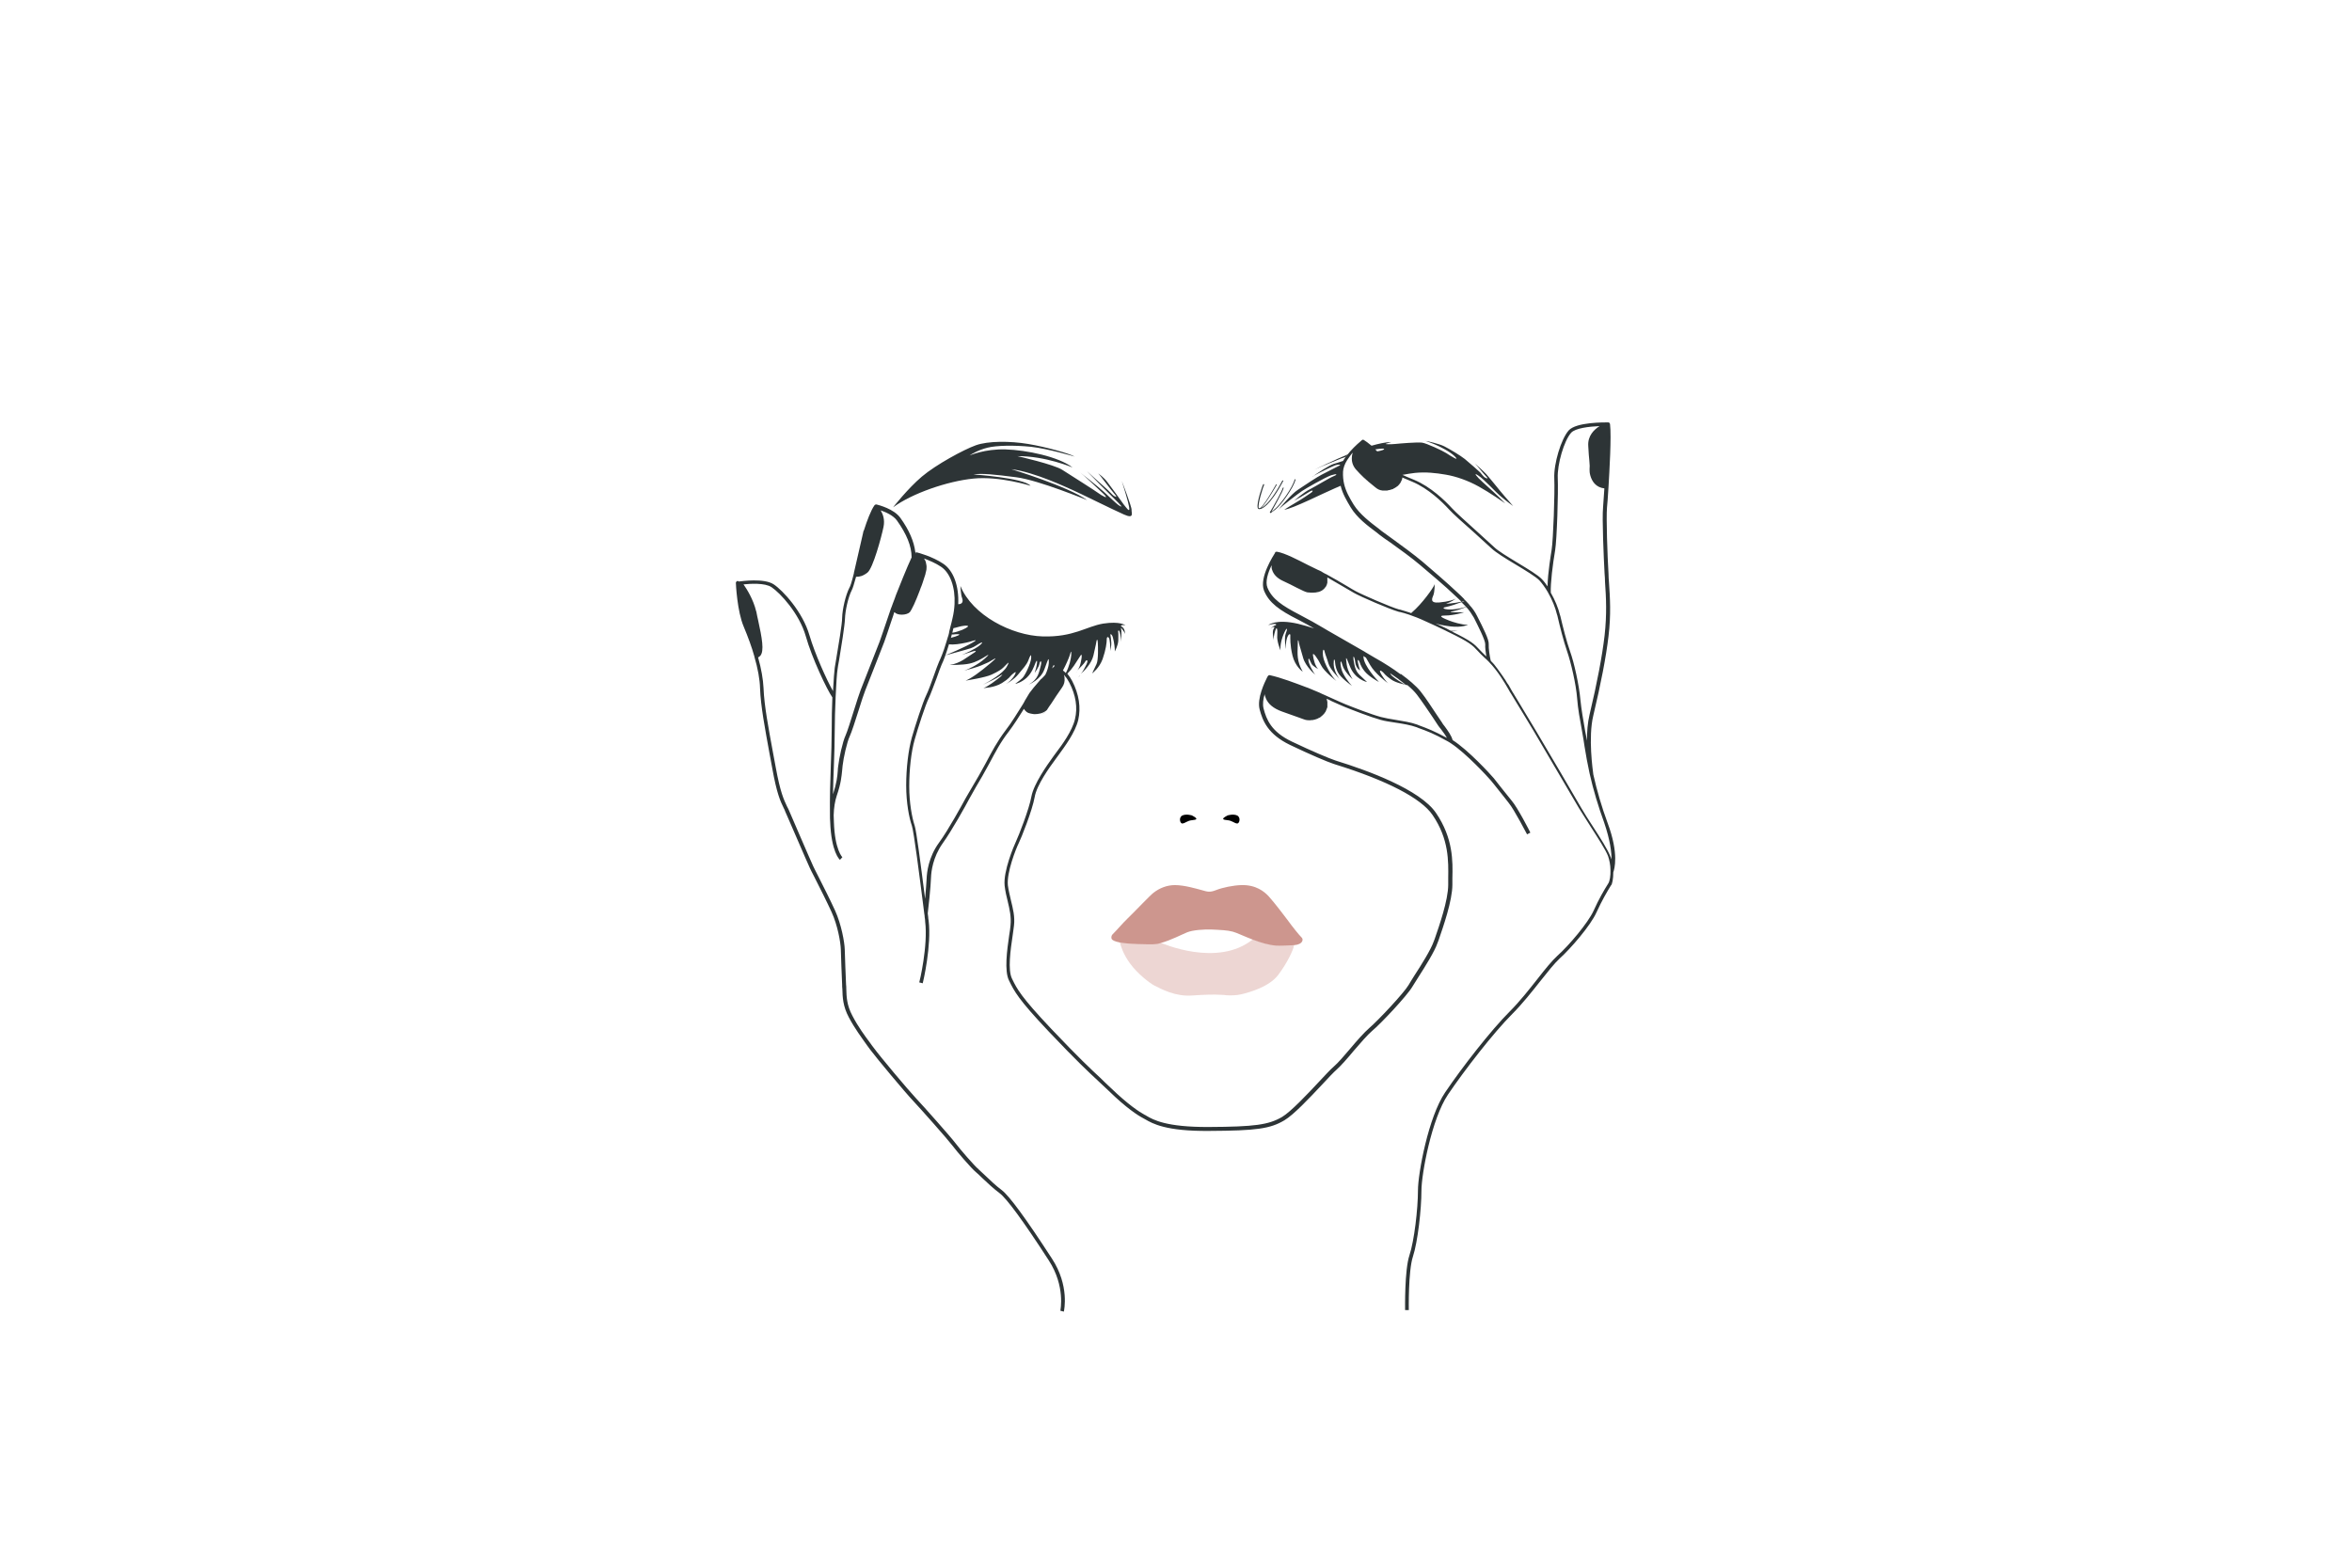 <?xml version="1.0" encoding="UTF-8"?> <!-- Generator: Adobe Illustrator 24.2.3, SVG Export Plug-In . SVG Version: 6.00 Build 0) --> <svg xmlns="http://www.w3.org/2000/svg" xmlns:xlink="http://www.w3.org/1999/xlink" version="1.1" id="Layer_1" x="0px" y="0px" viewBox="0 0 1080 720" style="enable-background:new 0 0 1080 720;" xml:space="preserve"> <style type="text/css"> .st0{fill:#2D3436;} .st1{fill:#EDD6D3;} .st2{fill:#EEB4AA;} .st3{fill:#CD968E;} .st4{fill:none;} </style> <g> <g id="Layer_2_1_"> <g> <path class="st0" d="M515.1,220.9c-0.2-0.5,4.7,12,4.5,13.3c-0.1,1.3,1.4,4.3-3.5,2.1c-5-2.2-21.3-10.3-23.7-11.3 c-2.4-1-17.3-8.2-28-9.5c0,0,25.8,7.8,34.8,14.2c0,0-22.3-9.2-32.5-10.5c-10.2-1.3-15.8-1.9-19.7-1.3c0,0,23.2,1.6,26.2,5.2 c0,0-14.2-4.5-26.2-3.3s-28.2,6.8-36.9,13.2c0,0,6.7-8.6,13.2-14.1c6.5-5.5,19.2-12.4,24.8-14.4c5.6-2,15.6-2,24-0.6 s19,4.4,21.4,5.8c0,0-12.1-3.6-20.1-4.5c-8-0.8-15.9-0.6-19.9,0.4c-4.1,1-7.3,2.9-8.3,3.6c0,0,7-3.1,16.6-2.8 c9.5,0.3,24.2,3.3,30.7,8.3c0,0-12.4-5.3-25.3-5.2c0,0,16.8,3.8,20.6,6.3c3.9,2.5,15.3,9.7,16.6,10.7c1.3,1,5.5,3.4,2.3,0.3 s-9.8-9.2-10.7-9.8c0,0,8.4,6.6,10.9,8.9c2.5,2.3,5.6,5.3,6.6,6c1,0.7,2.6,1.6,0-1c-2.6-2.5-13.9-13.9-14.4-14.5 c0,0,6.1,5.6,8.1,7.3c2,1.7,3.6,3.6,4.2,4c0.6,0.3,2.2,1.3,0.3-0.9s-6.9-9-7.4-9.4c0,0,2.7,2,4.1,3.9c1.4,1.9,5.4,7.2,7.6,10.4 C518.5,234.8,520.6,238.3,515.1,220.9z"></path> <path class="st0" d="M578.1,233.8C578.1,233.8,578,233.8,578.1,233.8c-0.3,0-0.5-0.2-0.6-0.6c-0.6-2.1,2.3-10.8,2.7-11l0.1,0.2 l0.2,0.2c-0.3,0.4-3.2,9.2-2.5,10.8c0.1,0.1,0.2,0.1,0.2,0.1l0,0c0.6,0,2.3-1.4,7.8-11.1l0.3,0.2 C580.6,232.4,578.9,233.8,578.1,233.8z"></path> <path class="st0" d="M578.4,233.8c-0.2,0-0.2,0-0.3,0l0.1-0.4c0,0,3.5,0.8,10.7-12.8l0.4,0.2 C582.9,232.8,579.3,233.8,578.4,233.8z"></path> <path class="st0" d="M583.4,235.6c-0.1,0-0.1,0-0.2-0.1c-0.2-0.2-0.1-0.4,0.3-0.9c1.2-1.9,5.6-9.8,5.5-10.6c0,0,0,0,0.1,0.1 l0.2-0.3c0,0,0.1,0.1,0.1,0.2c0.2,1-5.5,10.8-5.5,10.9c0,0,0,0,0,0.1c0.3-0.2,0.8-0.6,1.3-1.1l0.5-0.4c2.2-1.8,8-9.7,8.8-13.4 l0.4,0.1c-0.8,3.7-6.7,11.8-9,13.6l-0.5,0.4C584,235.2,583.6,235.6,583.4,235.6z"></path> <path class="st0" d="M603.2,218.7c-0.2,0.2-0.4,0.3-0.5,0.3C602.8,218.9,602.9,218.8,603.2,218.7z"></path> <path class="st0" d="M618.9,208.7c-0.1,0.1-0.1,0.2-0.2,0.2c-0.2,0.3-0.5,0.6-0.7,0.9c-0.9,0.3-1.6,0.6-2,0.7 c-1.5,0.6-9.5,3.8-12.5,5.2C604.7,215.2,613,211.1,618.9,208.7z"></path> <path class="st0" d="M643.9,218.1C643.8,218.1,643.8,218.1,643.9,218.1c-0.1,0-0.1,0-0.1,0l-0.1-0.1 C643.8,218,643.8,218.1,643.9,218.1z"></path> <path class="st0" d="M672.5,276.3c-0.1,0-0.2,0.1-0.4,0.2l0,0c0,0-0.1,0-0.1,0c-0.2,0.1-0.5,0.2-0.8,0.3c0,0-0.1-0.1-0.2-0.1 c0.3-0.1,0.6-0.2,0.9-0.2c0,0,0.1,0,0.1,0C672.3,276.4,672.5,276.4,672.5,276.3z"></path> <path class="st0" d="M674.9,278.5c-0.1,0-0.2,0.1-0.4,0.2c-0.1,0-0.1,0-0.2,0.1c0,0,0,0-0.1,0l0,0c-0.2,0.1-0.5,0.2-0.8,0.3 l0-0.1c0.3-0.1,0.6-0.2,0.9-0.3c0.1,0,0.1,0,0.2-0.1C674.6,278.6,674.7,278.6,674.9,278.5z"></path> <path class="st0" d="M442.4,308.1c0.1,0,0.2,0,0.3-0.1C442.6,308.1,442.5,308.1,442.4,308.1z"></path> <path d="M450.1,315.2c0.1,0,0.3-0.2,0.7-0.3C450.4,315,450.2,315.2,450.1,315.2z"></path> <path class="st0" d="M494,309c0.1-0.1,0.3-0.3,0.6-0.5C494.4,308.7,494.2,308.9,494,309z"></path> <path class="st0" d="M495.2,310.9c0.1-0.1,0.4-0.3,0.8-0.7C495.8,310.5,495.5,310.8,495.2,310.9z"></path> <path class="st0" d="M410.1,277.2c-0.1,0.4-0.3,0.7-0.4,1.1L410.1,277.2L410.1,277.2z"></path> <path class="st0" d="M422.6,257.9L422.6,257.9L422.6,257.9C422.5,257.8,422.6,257.8,422.6,257.9z"></path> <path class="st0" d="M674.3,278.7L674.3,278.7L674.3,278.7l-0.1,0.1L674.3,278.7L674.3,278.7z M674.4,278.7L674.4,278.7l0-0.1 l-0.2,0.2l0,0L674.4,278.7L674.4,278.7z"></path> <polygon class="st0" points="672.3,276.3 672.1,276.5 672.1,276.5 672,276.6 672,276.6 672,276.6 672,276.6 672.1,276.5 672.1,276.5 672.1,276.4 672.2,276.3 "></polygon> <path class="st0" d="M642.4,223.2c0.2-0.2,0.4-0.5,0.6-0.8C642.8,222.7,642.6,222.9,642.4,223.2z M628,221.5 C627.9,221.5,627.9,221.5,628,221.5l0.2,0.2C628.1,221.6,628,221.6,628,221.5z M642.4,223.2c0.2-0.2,0.4-0.5,0.6-0.8 C642.8,222.7,642.6,222.9,642.4,223.2z M628,221.5C627.9,221.5,627.9,221.5,628,221.5l0.2,0.2C628.1,221.6,628,221.6,628,221.5z M672.2,276.4L672.2,276.4l0-0.2l-0.1,0.2c-0.3,0.1-0.6,0.2-0.9,0.2c0,0,0.1,0.1,0.2,0.1c0.3-0.1,0.6-0.2,0.8-0.3l-0.1,0.1l0,0 l0,0l0,0L672.2,276.4L672.2,276.4c0.1,0,0.3-0.1,0.3-0.1C672.5,276.4,672.3,276.4,672.2,276.4z M674.9,278.5 c-0.1,0-0.3,0.1-0.4,0.2l0-0.1l-0.2,0.2c-0.3,0.1-0.6,0.2-0.9,0.3l0,0.1c0.3-0.1,0.5-0.2,0.8-0.3l-0.1,0.1l0.2-0.1h0.2l0-0.1 C674.6,278.6,674.7,278.6,674.9,278.5z M643.7,218L643.7,218l0.1,0.1c0,0,0.1,0,0.1,0C643.8,218.1,643.8,218,643.7,218z M642.4,223.2c0.2-0.2,0.4-0.5,0.6-0.8C642.8,222.7,642.6,222.9,642.4,223.2z M642.4,219C642.4,219.1,642.4,219.1,642.4,219 C642.4,219.1,642.4,219.1,642.4,219L642.4,219z M628,221.5C627.9,221.5,627.9,221.5,628,221.5l0.2,0.2 C628.1,221.6,628,221.6,628,221.5z M628,221.5C627.9,221.5,627.9,221.5,628,221.5l0.2,0.2C628.1,221.6,628,221.6,628,221.5z M642.4,223.2c0.2-0.2,0.4-0.5,0.6-0.8C642.8,222.7,642.6,222.9,642.4,223.2z M628,221.5C627.9,221.5,627.9,221.5,628,221.5 l0.2,0.2C628.1,221.6,628,221.6,628,221.5z M642.4,223.2c0.2-0.2,0.4-0.5,0.6-0.8C642.8,222.7,642.6,222.9,642.4,223.2z"></path> <path class="st0" d="M740.8,400.6c0.5-1.4,2.7-8.4-2.6-22.6c-2.7-7.3-4.9-14.8-6.6-22.4c0,0,0,0,0-0.1v0 c-0.2-1.7-2.4-16.8,0-26.8c3.5-14.7,5.9-27,7-36.5c1.2-10,0.7-17.6,0.2-24.9c-0.1-1.3-0.2-2.5-0.2-3.8 c-0.5-8.2-1.1-25.6-0.7-30.3c0.2-1.5,0.4-5.2,0.7-9.6l0,0c0.4-6.8,1.4-23.2,0.7-28.8c0-0.2-0.2-0.5-0.3-0.6 c-0.1-0.1-0.3-0.2-0.5-0.2h0c-1.6,0-14.7-0.2-18.2,3.7c-3.5,4-6.9,15.3-6.6,22c0.3,6.7-0.5,28.4-1.2,32.7 c-0.3,2-1.8,10.8-1.9,16.9c-0.9-1.3-1.7-2.4-2.6-3.3c-1.8-1.9-6.3-4.6-11.1-7.5c-4.4-2.7-9-5.4-10.9-7.3 c-1.7-1.6-4.7-4.3-7.9-7.2c-4.5-4.1-9.7-8.7-11.4-10.6c-3.2-3.5-9.7-9.8-17.3-13c-2.7-1.1-4.4-1.8-5.4-2.3c2-0.4,4.1-0.7,5.7-0.9 c5-0.5,9.5,0,14.2,0.8c4.7,0.8,10.2,2.7,15.2,5.5c4.9,2.7,11.7,7.4,12.1,7.7c-3.4-3.5-7.7-7.4-10.4-9.8c-2.7-2.4-4.6-4.8-2-3 c2.7,1.7,8,7.7,10.6,9.8c2.6,2.2,5.4,4.2,5.4,4.2c-1.2-1.3-6.6-7.6-7.4-8.7c-0.9-1.2-4-4.8-4.9-5.9c-0.8-0.9-4.3-4.1-5.2-4.9 c1,1,4.2,5,5.3,6.1c1.2,1.2-0.3,0.6-0.8,0.3c-0.5-0.3-1.8-1.9-2.1-2.3c-0.3-0.3-5.1-4.6-7.1-6.2c-2-1.6-7-4.6-9.4-5.8 c-2.3-1.2-8.2-2.5-8.6-2.5c1,0.4,3.7,1.3,5.1,2c1.4,0.6,6.1,2.9,8.2,5c2.1,2.1-0.1,0.9-0.7,0.5c-0.6-0.3-1.4-0.8-3.1-1.9 c-1.7-1.1-9-4.5-11.1-4.8s-10.4,0.4-12.3,0.6c-1.9,0.2-5.1,0.2-4.3-0.1c0.8-0.3,2.5-0.8,2.5-0.8c-2.9,0.1-5.9,0.8-9.1,1.7 c-0.2-0.1-0.3-0.2-0.4-0.3c-1.1-0.9-2.1-1.7-3.1-2.3c-0.3-0.2-0.8-0.2-1,0.1c0,0,0,0-0.1,0.1c-0.6,0.5-3,2.5-5.3,5.1 c-0.3,0.4-0.6,0.8-1,1.2l0,0c-0.1,0.1-0.1,0.2-0.2,0.2c-0.2,0.3-0.5,0.6-0.7,0.9c-0.3,0.4-0.5,0.8-0.8,1.2 c-0.2,0.3-0.3,0.5-0.5,0.8c-1.9,0.6-3.3,1.1-4.1,1.3c-2.2,0.6-7.8,4.4-9.5,5.6c1.9-1.1,8.4-4.3,10-4.9c1.7-0.6,2.6-0.2,2.2,0 s-6.6,3.4-8.4,4.3c-1.8,0.9-7.8,4.8-11,7c-2.9,1.9-8,8-8.9,9.1c1.7-1.8,9.4-7.6,10.9-8.6c1.6-1.1,10.5-6.2,13.3-7.2 c2.8-0.9,3.2-0.4,1.2,0.4c-2,0.8-8,4.5-10.9,6c-2.9,1.4-7,5.1-7.3,5.3c0.6-0.3,5-2.8,7-4.1c1.9-1.2,1.8-0.3,1,0.3 c-0.8,0.6-5,3.4-6.3,4.1c-1.3,0.7-6.2,3.8-6.2,3.8c3.6-0.3,18.6-7.9,23.6-10c0.7-0.3,1.5-0.6,2.3-1c0.9,3.7,2.7,6.7,4.6,9.9 c2.9,4.8,7.7,8.4,12,11.6c0.4,0.3,0.8,0.6,1.1,0.9c1.4,1.1,3.1,2.3,5.2,3.7c4.3,3.1,9.6,6.9,13.6,10.3c3.4,2.9,11.9,10,16.2,14.2 c0.5,0.5,1,0.9,1.5,1.4c0.5,0.5,0.9,0.9,1.4,1.3c0.3-0.1,0.6-0.2,0.9-0.2l0.1-0.2l0.1,0.1l-0.1,0.1c0.1,0,0.2-0.1,0.3-0.1 c-0.1,0-0.2,0.1-0.4,0.2l0,0l-0.2,0.2l0,0l0,0l0,0l0.1-0.1c-0.2,0.1-0.5,0.2-0.8,0.3l0,0l0.2,0.2c0.5,0.5,1.1,1.1,1.7,1.7 l0.2,0.2c0.3-0.1,0.6-0.2,0.9-0.3l0.2-0.2l0,0.1c0.2,0,0.3-0.1,0.4-0.2c-0.1,0-0.2,0.1-0.4,0.2l0,0.1h-0.2l-0.2,0.1l0.1-0.1 c-0.2,0.1-0.5,0.2-0.8,0.3l0.2,0.2c1.3,1.5,2.3,3,3.3,4.7c1.7,3.4,5.3,10.4,5.2,12.2c-0.1,1.5,0.2,3.6,0.5,5.6 c-1.4-1.3-2.3-2.3-3.1-3.1c-2.3-2.5-3.7-4-12.8-8.4c1.3-0.1,2.3-0.2,2.7-0.3c-0.8,0-1.9,0.1-3.1,0l0,0h0 c-0.3-0.1-0.5-0.3-0.8-0.4l-1.1-0.6c-1.8-0.9-3.6-1.7-5.2-2.4c1.5,0.5,3.7,1,7,1.4c5,0.6,8-0.7,8-0.7c-3.2-0.1-6.9-1.3-8.7-2 c-1.7-0.7-6-2.3-1.9-2.3s8.8-1.5,8.8-1.5c-7.4,0.2-6.8-0.4-5.1-0.5c1.1-0.1,4.2-1.2,6.3-2l0-0.1c-1.9,0.6-4.4,1.2-6.7,1.3 c-3.3,0.2-5.3-0.7-2.9-1.1c1.7-0.3,5.5-1.6,7.6-2.4c0,0-0.1-0.1-0.2-0.1c-3.4,0.8-8.5,1.2-6.9,0.8c1.7-0.5,3.8-1.9,4.2-2.2 c-0.9,0.5-3.3,1.4-7.7,1.8c-4.5,0.4-3.3-1.9-2.7-3.4c0.6-1.6,0.6-5,0.6-5c-0.6,1.7-5.8,9-10.5,13c-0.1,0.1-0.2,0.2-0.3,0.3 c-0.2-0.1-0.3-0.1-0.5-0.2c-1.7-0.6-3-0.9-4.2-1.3c-0.3-0.1-0.6-0.2-0.9-0.2c-3.7-1-17.2-6.9-19.9-8.4c-0.8-0.4-2.1-1.2-3.6-2.1 c-2.9-1.7-6.9-4.1-10.1-5.8c0,0,0,0-0.1,0c-0.4-0.2-0.7-0.4-1.1-0.6c-0.1-0.1-0.2-0.1-0.3-0.2c-0.1,0-0.2-0.1-0.3-0.2 c-0.7-0.4-1.4-0.7-1.9-0.9c-1.1-0.5-2.7-1.3-4.5-2.2c-4.7-2.4-10.6-5.5-14.2-6.1c-0.3,0-0.6,0-0.8,0.2c0,0-0.1,0.1-0.1,0.2 c0,0,0,0,0,0.1c-0.6,1-7.4,11.3-5.1,17.3c2.3,5.7,7.2,9.1,15.5,13.3c2.7,1.4,5.3,2.8,7.5,4.1c-2.2-0.7-4.5-1.4-7.3-2.1 c-10.4-2.4-13.7,0.6-13.7,0.6c4.1-1.2,4.1-0.1,3,0.2c-1.1,0.3-2,1.6-2.3,1.8c1.3-1.4,2.7-1.6,1.8-0.4c-0.9,1.2-0.1,4.9,0,5.3 c-0.1-0.8,0-2.2,0.7-4.4c0.7-2.3,1.1-0.5,0.9,2.2c-0.3,2.7,1.5,6.9,1.5,6.9c-0.2-2.2,0.4-5.3,1.8-8.3c1.4-3,1.4-1.3,0.6,0.6 s0,7.1,0,7.1c-0.1-6.4,2.1-7.7,2.1-6.4c0,1.3-0.2,4.4,1,9.4c1.2,4.9,4.5,7.3,4.7,7.4c-2.8-4.9-2.4-8.3-2.3-11.9 c0-3.6,0.3-2.9,0.6-1.1c0.4,1.8,0.7,2.3,1.9,6.7c1.1,3.9,5.4,7.6,5.7,7.8c0,0,0,0-0.1-0.1c-0.8-0.7-3.2-5.1-3.2-6.8 c0-1.7,0.8,0.5,1.4,1.7c0.6,1.2,3,2.4,3.1,2.5c-1.4-1.4-2.1-4.2-2.4-6.3c-0.3-2.1,2.2,1.4,3.7,4.5c1.4,2.9,6.5,6.8,7.1,7.3 c-2-1.7-5.8-8.1-6.2-11.6c-0.3-3.5,0.5-3.3,0.8-1.7c0.4,1.6,0.9,2.4,1.7,5.2c0.6,2.4,4.3,6.3,5.2,7.2c-1.1-1.2-2.8-4.3-2.8-7.1 c0-3,0.5-1.7,0.6-1.1c0.1,0.6,0,2.4,1.3,5c1.2,2.5,6.2,6.1,6.5,6.3c-1.1-1.1-4.3-5.1-4.9-8c-0.7-2.9-0.3-4.7,0.5-1.6 c0.8,3,4.5,6.4,4.7,6.6c-0.3-0.5-2.3-3.9-2.7-6.7c-0.3-2.8-0.9-5.4,1.4,0.6c2.2,5.9,7.5,7.3,7.9,7.3c-3.7-3.7-5-3.8-5.9-8.5 c-0.9-4.7,0.2-3.4,0.5-0.6s2.2,3.8,2.2,3.8c-1.8-5.9-0.8-5-0.4-4.3c0.4,0.7,0.5,2.2,2.6,4.8c2,2.4,6.2,4.7,6.5,4.8 c-0.8-0.8-6.9-7.3-7.1-11.4c0-0.2,0-0.4,0-0.5c0.2,0.1,0.3,0.2,0.4,0.3c0.2,0.2,0.5,0.3,0.7,0.4l0,0l0,0c0.2,0.4,0.7,1.2,2,3.5 c2.1,3.7,7.4,7.8,8.3,8.4c-0.4-0.3-1.5-1.4-3-3.8c-1.8-2.9-0.3-2.2,0.6-1.3c0.9,0.9,0.7,1.1,3.6,3.2c2.2,1.6,5.9,2.3,7.6,2.7l0,0 c1.7,1.4,3.2,2.9,4.3,4.3c2.5,3.3,5.1,7.2,7.2,10.3c1,1.6,1.9,2.9,2.5,3.8c0.4,0.6,0.8,1.1,1.3,1.7c1,1.3,2.1,2.8,2.8,4.1 c-6.2-3.3-8.6-4.2-12.9-5.8l-0.7-0.3c-3-1.1-6.5-1.6-10-2.2c-2.5-0.4-4.8-0.8-6.7-1.3c-4.5-1.2-12.7-4.4-16.4-5.9 c-1.3-0.5-3.4-1.5-5.9-2.6c-1.3-0.6-2.7-1.2-4-1.8c-0.4-0.2-0.8-0.3-1.1-0.5c-0.2-0.1-0.5-0.2-0.6-0.3c-2.3-1-4-1.7-5.5-2.3 l-0.6-0.2c-5.3-2-11.8-4.5-16.9-5.6c-0.3-0.1-0.7,0.1-0.9,0.4c0,0-0.1,0.2-0.3,0.5c0,0.1-0.1,0.1-0.1,0.2v0v0 c-1.1,2.2-4.7,9.6-3.4,14.6c1.4,5.3,3.8,11.4,13.9,16.3c9.4,4.5,17.2,7.8,20,8.7c0.2,0.1,0.5,0.2,0.9,0.3 c23.5,7.3,39.4,15.5,44.6,23.2c7.6,11.1,7.3,21.4,7.2,28.9c0,1.1,0,2.1,0,3.1c0,7.2-4.2,19.1-6.2,24.9c-0.2,0.5-0.3,0.9-0.5,1.3 c-1.3,3.7-5.6,10.6-8.8,15.5c-1.1,1.8-2.1,3.3-2.7,4.4c-2.1,3.6-13.9,16.2-18.1,19.8c-2.2,1.9-5.5,5.6-8.6,9.3 c-2.8,3.3-5.7,6.7-7.7,8.4c-1.5,1.3-4,4-6.9,7.1c-5.4,5.8-12.8,13.6-16.8,16c-6.2,3.6-12.5,4.5-33.7,4.6 c-19.5,0.1-25.4-3.3-28.5-5.1c-0.3-0.2-0.6-0.4-0.9-0.5c-2.4-1.3-7.5-4.6-15.5-12.3c-1.8-1.7-3.3-3.1-4.9-4.7 c-4.2-3.9-9.5-8.8-22.5-22.5c-13.9-14.7-15.7-18.3-17.9-22.8l-0.1-0.2c-2-4-0.7-13.2,0.3-19.9c0.2-1.7,0.5-3.3,0.6-4.5 c0.5-4.1-0.5-7.9-1.4-11.6c-0.5-2.2-1.1-4.6-1.4-6.9c-0.6-5.9,3.7-16.8,5-19.4c1.1-2.2,6.2-14.9,7.3-21.1 c0.9-5.5,6.9-13.8,9.5-17.3l0.5-0.7c0.3-0.4,0.7-0.9,1.1-1.5c2.6-3.6,7.5-10.1,8.9-15.9c1.3-5.7,0.4-11.8-2.8-18 c-0.6-1.1-1.3-2.2-2.2-3.3l0,0c1.1-1.1,2.2-2.4,3-3.6c2.2-3.4,2.3-3.6,2.8-4.3c0.4-0.7,0.9-1.4,0.8,0.2c-0.2,1.4-0.5,4.4-2,6.2 c1.1-1.1,3.3-3.3,3.6-4c0.4-0.9,1.7-1.2,0.6,1.2c-0.9,1.9-1.7,3.4-2.6,4.4c1.6-1.4,4.9-4.7,5.8-8.5c1.2-5.1,1.2-5.6,1.4-6.6 c0.2-0.9,0.5-0.9,0.6,0.8c0.1,1.7,0.3,8-0.6,9.8c-0.9,1.8-1.7,3.7-2,4.3c0.2-0.2,3.3-2.5,4.8-6.6c1.5-4.3,1.9-7.5,1.9-9.1 c0-1.6,1.1-1.2,1.3,0.4c0.3,1.6,0.4,4.3,0.3,5c0,0,0.6-2.6,0.5-3.7c-0.1-1.1-0.2-2.8-0.4-3.6c-0.2-0.8,0.8-0.5,1.2,1.4 c0.5,1.9,0.9,4.9,0.8,6.1c0,0,1.5-2.7,1.6-5c0.1-2.3,0-4.1-0.1-4.3c0-0.3,0.5-0.7,0.8,0.5c0.3,1.1,0.5,3.2,0.3,4.4 c0.2-1,0.6-3.6,0.4-5.2c-0.3-1.9-0.1-1.2,0.4-0.6c0.5,0.7,1.2,1.5,1.3,2.2c0-0.2,0-2.5-1.4-3.3c-1.4-0.8,0.7-1,1.6-0.7 c0,0-2.4-2-10.2-0.8c-7.8,1.3-13.6,6.3-27.8,5.9c-14.2-0.4-32.3-9.7-37.8-23.2c0,0,0.2,4.3,0.8,5.6c0.4,1.1,0.5,2.8-1.8,2.8l0,0 c0.4-8.4-2.2-15.5-6.9-18.6c-4.9-3.3-11.5-5.1-12.5-5.3c0,0,0,0,0,0c0,0,0,0,0,0l-0.2,0.7c0-0.2,0-0.5-0.1-0.7 c-0.6-4.9-2.8-10.1-6.9-15.8c-3-4.1-9.8-5.8-10.9-6.1h0c-0.1,0-0.2,0-0.3,0c-0.2,0-0.5,0.2-0.6,0.3c-1.7,2.3-3.6,7.5-4.8,11.3 l-0.4,0.9c0,0,0,0.1,0,0.2l-4.3,18.7l0,0.2l0,0c-1.1,4.4-1.7,6.1-2.1,6.7c-1.7,3.3-3.2,9.8-3.3,13.7c0,2.9-1.7,12.8-2.7,18.8 c-0.3,2-0.6,3.5-0.7,4.2c-0.2,1.5-0.5,5.3-0.8,10.7c-3-5.3-8.3-17.1-10.8-25.6c-3.1-10.8-12.3-20.7-16.4-23.4 c-4.5-3-15-1.4-15.4-1.4l-0.6,0.1c-0.2-0.2-0.6-0.3-0.9-0.2c-0.3,0.2-0.5,0.5-0.5,0.8c0,0.5,0.6,13.1,3.6,20.1 c2,4.8,3.7,9.4,4.9,13.7c0,0,0,0.1,0,0.1l0,0c1.6,5.5,2.5,10.4,2.6,14.5c0.3,8.3,2.3,18.6,4.3,29.7c0.4,2.3,0.9,4.6,1.3,7 c2.1,11.7,3.7,15.1,5.3,18.4c0.3,0.5,0.5,1,0.7,1.6c0.8,1.7,2.8,6.5,5,11.5c2.8,6.4,5.6,13,6.2,14.2c0.3,0.7,1.1,2.3,2.2,4.4 c2.4,4.7,6,11.9,7.9,16.1c2.7,5.9,4.1,13.7,4.2,17.1c0.1,3.6,0.4,12,0.6,16.2c0,0.6,0,1.2,0.1,1.9c0.1,3.7,0.2,7.9,3,13.1 c2.7,5.1,5.8,9.2,8.4,12.9c0.5,0.6,0.9,1.3,1.4,1.9c2.9,3.9,16.1,19.7,19.7,23.5c3.4,3.6,15.9,17.7,18,20.5s8.7,10.5,10.9,12.3 c0.7,0.6,1.8,1.6,3,2.8c2.2,2.1,5,4.7,7.8,6.8c3.3,2.5,10.9,12.8,22.6,30.9c7.7,11.9,5.3,22.9,5.3,23.1l1.6,0.4 c0.1-0.5,2.7-11.9-5.5-24.4c-12-18.5-19.5-28.7-23-31.4c-2.7-2-5.4-4.6-7.6-6.7c-1.3-1.2-2.3-2.2-3.1-2.9 c-1.9-1.6-8.5-9.2-10.6-12c-2.1-2.8-14.7-17-18.1-20.6c-3.5-3.7-16.7-19.4-19.5-23.3c-0.5-0.6-0.9-1.2-1.4-1.9 c-2.7-3.6-5.7-7.7-8.3-12.7c-2.6-4.9-2.7-8.7-2.8-12.4c0-0.6,0-1.3-0.1-1.9c-0.2-4.2-0.5-12.5-0.6-16.1 c-0.1-3.5-1.6-11.6-4.4-17.8c-1.9-4.2-5.5-11.4-7.9-16.1c-1-2-1.9-3.7-2.2-4.4c-0.6-1.2-3.4-7.8-6.2-14.2c-2.2-5-4.2-9.8-5-11.6 c-0.3-0.6-0.5-1.1-0.8-1.6c-1.5-3.2-3.1-6.5-5.2-18c-0.4-2.3-0.9-4.7-1.3-7c-2-10.9-4-21.3-4.3-29.4c-0.2-4.1-1-8.7-2.5-14.1 c0.1,0,0.2,0,0.2-0.1c0.1,0,0.1-0.1,0.2-0.1l0,0c0.1,0,0.2-0.1,0.2-0.2c0,0,0.1-0.1,0.2-0.1c0.1-0.1,0.2-0.2,0.2-0.2 c1.9-2.2,0.8-8.2-1-16.4c-0.3-1.2-0.5-2.3-0.7-3.3c0-0.3-0.1-0.5-0.2-0.8c-1.3-5.4-4.3-10.2-5.8-12.3c2.9-0.3,9.8-0.8,12.9,1.3 c3.9,2.6,12.7,12,15.7,22.5c2.8,10,9.7,24.5,12.2,28.1c-0.2,4.8-0.3,9.8-0.3,14.7c0,5.4-0.2,11-0.4,16.4 c-0.3,7.6-0.5,15.4-0.4,22.9c0,1,0,2,0.1,3.1c0.5,13.9,4.3,17.4,4.5,17.5l1.1-1.2c0,0-3.5-3.3-3.9-16.3c0-1-0.1-2-0.1-3v0 c0.1-3.5,0.6-6.5,1.4-8.9c2-5.8,2.2-8.9,2.5-11.7c0.1-0.7,0.1-1.4,0.2-2.1c0.4-3.6,2-10.9,3.3-13.6c0.8-1.7,2.5-6.9,4.1-12 c1.2-3.9,2.4-7.5,3-9c1.4-3.6,7.5-19,8.7-22.2c0.6-1.6,2-5.8,3.5-10.3c0.4-1.1,0.8-2.3,1.1-3.4c0,0,0,0,0.1,0 c0,0,0.1,0.1,0.2,0.1c0,0,0,0,0,0c0.1,0,0.2,0.1,0.2,0.2c0,0,0.1,0,0.1,0.1c0.4,0.2,0.8,0.4,1.2,0.5c0.6,0.2,1.2,0.2,1.8,0.2 c0.7,0,1.4-0.1,2-0.3c0.1,0,0.2,0,0.2-0.1c0.2,0,0.3-0.1,0.5-0.2c0.1,0,0.2-0.1,0.2-0.1h0c0,0,0.1,0,0.1,0c0,0,0.1,0,0.1-0.1 c0.1-0.1,0.2-0.2,0.3-0.2c0.2-0.2,0.5-0.5,0.7-1c0.1-0.1,0.1-0.2,0.2-0.3c0.7-1.2,1.6-3.2,2.5-5.4c0.4-1.1,0.9-2.2,1.3-3.3 c0.2-0.5,0.3-0.9,0.5-1.4c0.1-0.2,0.2-0.5,0.3-0.7c0.2-0.5,0.3-0.9,0.5-1.4c0.5-1.4,0.9-2.8,1.3-4c0-0.2,0.1-0.3,0.1-0.5 c0-0.2,0.1-0.3,0.1-0.4c0-0.2,0.1-0.3,0.1-0.4c0.1-0.3,0.1-0.6,0.2-0.9c0.1-0.9,0.1-1.7-0.1-2.5c0-0.2-0.1-0.3-0.1-0.5 c0,0,0,0,0,0c0-0.2-0.1-0.3-0.1-0.5s-0.1-0.3-0.2-0.4c0,0,0,0,0-0.1c0-0.1-0.1-0.3-0.2-0.4c-0.1-0.2-0.3-0.5-0.4-0.7 c2.3,0.9,5.3,2.1,7.8,3.8c4.2,2.8,6.6,9.4,6.2,17.2c-0.1,2-0.4,4.2-0.9,6.3c-0.3,1.3-0.6,2.7-1,4.1c-0.2,0.7-0.3,1.4-0.5,2 c0,0.2-0.1,0.3-0.1,0.5l0,0.2c-0.1,0.4-0.2,0.8-0.3,1.2l-0.3,0.9c-0.2,0.8-0.5,1.6-0.7,2.3c-1.4,4.8-2.7,7.6-3.3,8.9 c-0.5,1.1-1.4,3.6-2.4,6.4c-1.2,3.4-2.6,7.2-3.5,9c-1.6,3.3-5.1,14.1-6.6,19.4c-1.6,5.7-2.6,14.1-2.6,22c0,8.2,1.4,15.1,2.6,18.5 c0.9,2.6,3.5,23,5.2,36.4l0.5,4c0.1,0.6,0.2,1.1,0.2,1.7c0.1,0.6,0.2,1.2,0.2,1.7c0,0,0,0.1,0,0.2c1.4,11.1-2.6,27.9-2.7,28 l1.6,0.4c0.2-0.7,4.1-17.4,2.7-28.8c-0.1-0.6-0.2-1.1-0.2-1.7c-0.1-0.5-0.1-1.1-0.2-1.6c0.2-1.3,1.4-12.5,1.5-16.5 c0.1-2.6,0.8-9.2,5.3-15.6c4.2-5.8,10.8-17.7,12.2-20.4c0.7-1.3,1.8-3.2,3.1-5.5c1.9-3.2,4-6.8,5.7-10l0.6-1.1 c2.7-5,4.9-9.4,8.8-14.4c2.2-2.9,4.9-7.1,7-10.5c0,0,0,0,0,0.1c0.1,0.2,0.3,0.5,0.5,0.7c0.1,0.1,0.1,0.2,0.2,0.2s0.2,0.2,0.2,0.2 c0.1,0.1,0.2,0.2,0.3,0.3c0.1,0,0.1,0.1,0.2,0.1c0.2,0.1,0.3,0.2,0.5,0.3c0.1,0,0.2,0.1,0.3,0.1l0,0c0.1,0,0.2,0.1,0.3,0.1 c0,0,0,0,0.1,0c0.1,0,0.2,0.1,0.3,0.1c0.2,0,0.3,0.1,0.5,0.1c0.5,0.1,1,0.2,1.5,0.2c0.8,0,1.7-0.1,2.5-0.3c0.2,0,0.3-0.1,0.4-0.1 c1-0.3,1.9-0.8,2.5-1.3c0,0,0.1-0.1,0.1-0.1c0,0,0.1-0.1,0.1-0.1c0.1-0.1,0.2-0.2,0.2-0.3c0.5-0.8,1.1-1.7,1.9-2.8 c1.3-2,2.9-4.5,4.9-7.3c0.9-1.3,1.3-2.7,1.1-4.3c0-0.1,0-0.2,0-0.3c0-0.2-0.1-0.4-0.1-0.6s-0.1-0.4-0.2-0.6l0,0c0,0,0,0,0.1,0.1 c0.1,0.1,0.2,0.2,0.3,0.3l0.1,0.2c0.8,0.9,1.4,1.9,2,3c3,5.8,3.9,11.5,2.6,16.8c-1.3,5.5-6,11.9-8.6,15.3 c-0.4,0.6-0.8,1.1-1.1,1.5l-0.5,0.7c-2.6,3.6-8.7,12.2-9.8,18c-1,5.7-5.9,18.2-7.1,20.7c-0.9,1.9-5.9,13.6-5.2,20.3 c0.3,2.5,0.8,4.8,1.4,7.1c0.9,3.7,1.7,7.3,1.3,11.1c-0.1,1.2-0.3,2.8-0.6,4.5c-1,6.9-2.3,16.4-0.1,20.8l0.1,0.2 c2.3,4.7,4.1,8.4,18.2,23.3c13,13.7,18.3,18.6,22.6,22.6c1.6,1.5,3.1,2.9,4.9,4.6c8.1,7.9,13.4,11.3,15.9,12.6 c0.3,0.2,0.6,0.3,0.9,0.5c3.3,1.9,9.4,5.5,29.4,5.3c21.6-0.1,28-1,34.5-4.9c4.2-2.5,11.4-10.1,17.2-16.3c2.9-3.1,5.4-5.8,6.8-7 c2-1.8,4.9-5.1,7.8-8.6c3.1-3.6,6.3-7.3,8.4-9.1c4.1-3.4,16.1-16.2,18.5-20.3c0.6-1,1.6-2.5,2.7-4.3c3.2-5,7.6-12,8.9-15.9 c0.2-0.4,0.3-0.8,0.5-1.3c2-5.8,6.3-18,6.3-25.4c0-0.9,0-2,0-3c0.2-7.7,0.4-18.3-7.5-29.9c-7.3-10.8-31.6-19.6-45.5-23.9 c-0.4-0.1-0.7-0.2-0.9-0.3c-2.7-0.9-10.6-4.2-19.8-8.6c-9.5-4.5-11.7-10.2-13-15.2c-0.5-1.9-0.2-4.3,0.5-6.6c0,0,0,0.1,0,0.1 c0,0.1,0,0.2,0.1,0.3c0,0,0,0.1,0,0.2c0,0.1,0,0.2,0.1,0.3c0.1,0.3,0.2,0.6,0.3,0.9c1.1,2.8,3.6,4.8,7.5,6.2 c8.3,2.9,9.4,3.4,9.8,3.5c0.2,0.1,0.3,0.1,0.9,0.3c0.4,0.1,1,0.2,1.7,0.2c0.4,0,0.8,0,1.2-0.1c0.2,0,0.3,0,0.4,0 c0.2,0,0.3,0,0.4-0.1c0.3,0,0.6-0.1,0.9-0.2c0.3-0.1,0.6-0.2,0.9-0.3c0.1,0,0.2-0.1,0.3-0.2c0.2-0.1,0.3-0.1,0.5-0.2 c0.1,0,0.2-0.1,0.2-0.1c0.2-0.1,0.4-0.2,0.6-0.4c0.1,0,0.2-0.1,0.2-0.2l0,0c0.1,0,0.1-0.1,0.2-0.2c0,0,0.1-0.1,0.1-0.1 c0,0,0,0,0.1,0c0.1,0,0.1-0.1,0.2-0.2c0,0,0.1-0.1,0.1-0.1l0,0c0.1-0.1,0.2-0.2,0.3-0.3c0.1-0.1,0.2-0.2,0.2-0.2 c0.1-0.2,0.3-0.3,0.4-0.5c0-0.1,0.1-0.2,0.1-0.2c0,0,0-0.1,0.1-0.1c0.1-0.2,0.2-0.3,0.3-0.5c0-0.1,0.1-0.2,0.1-0.3 c0.1-0.2,0.1-0.3,0.2-0.5c0-0.1,0-0.2,0.1-0.2c0-0.1,0-0.2,0.1-0.2c0-0.1,0-0.2,0.1-0.3c0-0.1,0-0.2,0.1-0.3c0-0.1,0-0.2,0-0.3 c0-0.3,0-0.6,0-0.9c0-0.2,0-0.3,0-0.5c0-0.2,0-0.3,0-0.4c0-0.1,0-0.1,0-0.2c0-0.2,0-0.3-0.1-0.5c0-0.2-0.1-0.3-0.1-0.5 c0-0.2-0.1-0.4-0.2-0.6c0.8,0.3,1.6,0.7,2.3,1.1c2.5,1.1,4.6,2.1,5.9,2.6c3.7,1.5,11.9,4.7,16.6,6c2,0.6,4.4,0.9,6.9,1.3 c3.4,0.5,6.9,1.1,9.7,2.1l0.7,0.3c4.4,1.6,6.9,2.5,13.6,6.2c0.4,0.2,0.7,0.4,1,0.6l0,0c0.2,0.2,0.5,0.3,0.6,0.4 c6.9,4.6,16.5,15,18.2,17c0.7,0.8,2.2,2.7,3.7,4.6s3.3,4.1,4.5,5.7c2.5,3,8.3,14.3,8.4,14.4l1.5-0.8c-0.2-0.5-5.9-11.6-8.6-14.7 c-1.3-1.6-3-3.7-4.5-5.6c-1.6-2-3-3.8-3.7-4.7c-1.7-2-11.8-13-18.9-17.5l0,0c-0.5-2-2.1-4.2-3.7-6.4c-0.5-0.6-0.9-1.1-1.2-1.7 c-0.6-0.9-1.5-2.2-2.5-3.7c-2.1-3.1-4.6-7.1-7.2-10.4c-2.1-2.7-5.9-5.8-8.8-7.9l-0.2-0.2H643c-3.6-2.7-7.1-4.8-8.4-5.6 c-1.3-0.7-4.3-2.5-7.2-4.2c-0.2-0.1-0.3-0.2-0.5-0.3l-0.3-0.2c-2.7-1.6-7.8-4.5-10.8-6.2c-1.8-1-3.9-2.2-6.1-3.5l-2.2-1.3h0 c-2.8-1.7-6.6-3.8-10.8-6c-7.9-4.1-12.6-7.2-14.7-12.4c-1.1-2.7,0.2-6.8,1.9-10.3c0,0.2,0,0.3,0,0.4c0,0.1,0,0.2,0,0.3 c0,0,0,0.1,0,0.1s0,0.1,0,0.1c0,0.1,0,0.2,0,0.3c0,0.2,0.1,0.3,0.1,0.5c0,0.1,0,0.2,0.1,0.3c0.6,2.1,2.2,3.8,4.6,5 c3,1.4,5.2,2.5,6.7,3.3c2.8,1.4,3.9,1.9,4.7,2.1l0,0c0.1,0,0.3,0.1,0.6,0.1c0.1,0,0.2,0,0.3,0c0.5,0.1,1.1,0.1,1.7,0.1 c1.7,0,3.9-0.3,5.3-1.8c0.1-0.1,0.1-0.1,0.2-0.2c0.1-0.1,0.2-0.3,0.3-0.4c0-0.1,0.1-0.2,0.2-0.2c0.1-0.2,0.2-0.3,0.3-0.5 c0-0.1,0-0.1,0.1-0.2c0-0.1,0-0.1,0.1-0.2c0-0.1,0.1-0.3,0.1-0.4c0-0.1,0.1-0.2,0.1-0.3c0-0.1,0.1-0.3,0.1-0.4c0-0.1,0-0.2,0-0.3 s0-0.2,0-0.2c0-0.1,0-0.2,0-0.3c0,0,0,0,0-0.1c0,0,0,0,0,0c0-0.1,0-0.2,0-0.3v-0.1c0-0.1,0-0.2,0-0.3c0-0.1,0-0.2,0-0.3 c0-0.1,0-0.1,0-0.2s0-0.2,0-0.3v0c2.8,1.6,6.1,3.5,8.6,5c1.5,0.9,2.9,1.7,3.6,2.1c2.9,1.7,16.4,7.5,20.3,8.6 c0.3,0.1,0.6,0.2,0.9,0.2c1.2,0.3,2.4,0.6,4.1,1.2c2.1,0.7,4.7,1.7,7.9,3.2c2.5,1.1,5.5,2.5,8.8,4.1c0,0,0.1,0,0.2,0.1l1,0.5 c10,4.8,11.3,6.2,13.6,8.7c0.8,0.9,1.8,1.9,3.3,3.3c0.6,0.5,1.1,1,1.6,1.5l0.2,0.2c4.2,4.3,7.3,9.6,9.3,13.1 c0.3,0.6,0.6,1.1,0.9,1.5c0.7,1.2,1.6,2.7,2.6,4.3c2.1,3.5,4.8,7.8,8,13.2c4.8,8.1,16.8,28.6,20.6,35.1c1.4,2.3,3.3,5.3,5.3,8.4 c3.4,5.3,7,10.8,8.1,13.7c0.6,1.8,1.1,4.1,1.1,6.3l0,0c0.1,2.7-0.3,5.3-1.1,6.4c-1.7,2.7-4.2,6.9-6.7,12.5 c-2.5,5.4-11.1,15.7-16.6,20.6c-2.5,2.3-5.6,6.1-9.1,10.6c-3.8,4.8-8.1,10.3-12.7,14.9c-8.8,8.8-22,25.8-29.7,37.2 c-7.7,11.3-12.5,37.2-12.5,45.1c0,8.4-1.7,23.1-3.9,29.7c-2.3,6.9-2,24.4-2,25.2l1.7,0c0-0.2-0.3-18,1.9-24.6 c2.2-6.7,3.9-21.7,3.9-30.2c0-7.7,4.7-33.1,12.2-44.2c7.5-11.1,20.9-28.4,29.5-37c4.7-4.7,9-10.2,12.9-15.1 c3.5-4.4,6.5-8.2,8.9-10.4c4.9-4.4,14.2-15.1,16.9-21.2c2.5-5.5,5-9.7,6.6-12.3C740.3,406.3,740.8,403.6,740.8,400.6L740.8,400.6 z M411.4,273.3c-0.3,0.9-0.8,2.3-1.4,3.8c-0.1,0.4-0.3,0.7-0.4,1.1c-0.1,0.3-0.2,0.5-0.3,0.8c-0.1,0.2-0.1,0.3-0.2,0.5l0,0 c-0.5,1.6-1.1,3.3-1.7,5c-1.5,4.4-2.9,8.6-3.5,10.2c-1.2,3.1-7.3,18.7-8.7,22.2c-0.6,1.6-1.8,5.2-3,9.1 c-1.5,4.8-3.2,10.2-3.9,11.7c-1.4,3-3,10.5-3.4,14.1c-0.1,0.8-0.2,1.4-0.2,2.2c-0.2,2.7-0.5,5.6-2.2,10.8 c0.1-4.3,0.2-8.6,0.4-12.9c0.2-5.4,0.4-11,0.4-16.4c0-5,0.2-10,0.4-14.9v-0.3c0.3-6.6,0.6-11.2,0.9-12.9c0.1-0.7,0.3-2.3,0.7-4.2 c1-6,2.6-16,2.7-19c0.1-3.7,1.5-10,3.1-13.1c0.5-0.9,1.1-3,2-6.2c0.1,0,0.2,0,0.2,0c1.4,0,2.9-0.3,5-1.9c1.3-1,2.9-5.1,4.3-9.5 c1.4-4.4,2.6-9.1,3.1-11.5c0.7-3.4-0.3-5.9-1.3-7.6c2.3,0.8,5.8,2.3,7.5,4.7c4.4,6.2,6.7,11.7,6.7,16.9 C416.6,260.2,412.7,270,411.4,273.3z M437.7,288.9c0-0.1,0.1-0.3,0.1-0.4c1.6-0.3,2.9-0.8,3.6-0.9c1.4-0.3,6-0.8,0.4,1.7 c-1.5,0.6-3.1,1.1-4.5,1.3C437.4,290,437.6,289.4,437.7,288.9z M436.7,292.8c0.1-0.4,0.2-0.8,0.3-1.2l0-0.2v0 c0.6,0,1.1,0,1.7-0.1c4.1-0.3,0.2,1.1-1.6,1.5c-0.2,0-0.3,0.1-0.5,0.2L436.7,292.8z M480,309.9c-0.5,0.6-1.1,1.2-1.8,1.9 c-0.1,0-0.2,0.1-0.3,0.2c-2.4,2.7-4.6,5.4-5.2,6.3c-0.3,0.5-0.9,1.5-1.8,3c-0.1,0.2-0.2,0.3-0.3,0.5s-0.2,0.4-0.3,0.6 c-0.2,0.4-0.5,0.8-0.7,1.2c-2.2,3.5-5.3,8.6-7.9,11.9c-3.9,5.2-6.2,9.6-8.9,14.7l-0.6,1.1c-1.7,3.2-3.8,6.8-5.7,10 c-1.3,2.3-2.5,4.2-3.2,5.5c-1.4,2.6-7.9,14.5-12.1,20.2c-4.9,6.7-5.6,13.8-5.7,16.5c-0.1,2-0.4,5.8-0.7,9.3 c-2.2-17.2-4-31.2-4.8-33.6c-1.2-3.6-2.5-10.5-2.5-18c0-7.7,0.9-15.9,2.5-21.5c1.5-5.3,4.9-15.9,6.5-19.1 c0.9-1.9,2.3-5.8,3.6-9.2c0.9-2.7,1.9-5.2,2.3-6.2c0.8-1.6,1.9-4.5,3.3-9.1c0,0,0-0.1,0-0.2c0.7,0.1,1.4,0.1,1.8,0.1 c2.3,0,6.2-0.8,7.6-1.2c1.4-0.4,5.1-1.7,1.2,0.5c-3.8,2.2-11.3,5.3-12.2,5.7c0.6-0.2,10-2.7,11.7-3.3c1.7-0.6,2.7-1.5,3.5-1.9 c0.8-0.5,3-1.6,0.7,0.5c-2.2,1.9-7.6,4.2-8.4,4.5c0.7-0.2,4.2-1.3,5-1.6c0.9-0.3,2.7-0.6,0.2,0.9c-2.5,1.5-5.8,4.6-10.7,5.3 c0,0,5.7,0.1,9-0.6c3.3-0.7,5.8-2.4,6.4-2.7c0.6-0.3,4.4-3,0.8,0.3c-3.2,2.9-7.7,5-9.5,5.6c1.7-0.4,6.2-1.7,7.8-2.4 c1.9-0.9,3-1.2,4.1-1.9c1.1-0.6,4.8-3.1,0.1,0.9c-4.7,4-8.7,6.9-11.4,8c0.5-0.1,9.1-1.4,12-2.8c3-1.4,4.4-2.3,5.4-3.3 c1-0.9,3.6-4.1,1.5-0.3c-1.7,3.1-8.2,6.9-11,8.3c2.2-1,6.5-3.1,7.3-3.7c1.1-0.8,2.6-1.6,0.8,0c-1.9,1.6-6,4.7-7.8,5.2 c0,0,5-0.1,8.5-2.3c3.5-2.2,3.5-2.9,4.4-3.7c0.9-0.8,2.6-2.3,1.6-0.3c-0.9,1.9-3.1,3.9-4.2,4.5c0.9-0.5,3.8-2.2,5.6-4.4 c2.2-2.7,3.9-4.4,4.7-6.5c0.8-2.1,1.4-3.5,1.3-1.1c-0.1,2.4-2.8,8-4,9.2c-1.2,1.2-3.2,2.5-3.3,2.7c0.2,0,2.8-0.6,5.2-2.8 c2.4-2.2,3.5-5.4,3.9-6.4c0.4-1,1-2.3,0.9-0.6c-0.1,1.7-0.9,4.1-1.1,4.8c0.1-0.2,2-2.8,2.2-4.2c0.2-1.5,1.3-1.9,0.6,0.9 c-0.8,2.8-1,6.2-5.6,8.6c0.6-0.2,5.5-2.3,7.2-6.8c0.6-1.7,1.1-3,1.4-3.8c0.1-0.2,0.2-0.3,0.2-0.5c0.3-0.8,0.5-0.7,0.5,0.3 c0,0.2,0,0.5,0,0.9C481.5,306.2,480.8,308.3,480,309.9z M484.1,306.1c-0.2,0.1-0.3,0.3-0.5,0.4c-0.1,0.1-0.2,0.1-0.2,0.2 c-0.1,0.1-0.2,0.2-0.3,0.2c0.1-0.2,0.2-0.4,0.3-0.6C483.8,305.3,484.1,305,484.1,306.1z M488.3,308.1c0,0-0.1-0.1-0.2-0.2 c1.4-2.6,2.8-5.9,3.1-6.9c0.3-1.1,0.9-3.1,0.7-0.2c-0.1,1.8-0.9,5.3-2.5,8.3C489.1,308.8,488.7,308.4,488.3,308.1z M642.2,311.9 l0.2,0.2l0,0c1.1,0.8,2.2,1.7,3.3,2.6c-2.2-1.1-5-3-6.3-4.1c-0.6-0.5-0.9-1-1.1-1.4C639.5,310,640.8,310.9,642.2,311.9z M714.1,252.7c0.8-4.8,1.5-26.6,1.2-33.1c-0.3-6.3,2.9-17.2,6.1-20.8c1.9-2.2,8.4-2.9,13.1-3.1c-2.5,1.6-5.5,4.4-5.2,9.1 c0.2,3.2,0.3,5.3,0.5,6.8c0.2,2,0.2,2.9,0.1,3.9c-0.1,1.5,0.4,4.5,2.3,6.6c1.2,1.3,2.7,2,4.5,2.2c-0.3,4-0.5,7.3-0.6,8.7 c-0.5,5.1,0.3,23.1,0.7,30.5c0.1,1.2,0.2,2.5,0.2,3.8c0.5,7.2,0.9,14.7-0.2,24.6c-1.1,9.4-3.4,21.6-6.9,36.3 c-0.9,3.7-1.2,8-1.2,12c-0.2-1.4-0.5-2.8-0.8-4.3c-0.8-4.8-1.8-10.2-2.2-14.5c-0.6-6.8-2.9-17.1-4.7-22.1 c-1.7-4.8-3.3-11.2-4.5-16.3l-0.2-0.6c-0.7-3-2.3-6.9-4.2-10.2v0l0,0l0,0C711.9,268,713,259.1,714.1,252.7z M643.9,218.1 C643.8,218.1,643.8,218.1,643.9,218.1c-0.1,0-0.1,0-0.1,0l-0.1-0.1C643.8,218,643.8,218.1,643.9,218.1z M642.4,219L642.4,219 C642.4,219.1,642.4,219.1,642.4,219C642.4,219.1,642.4,219.1,642.4,219z M632.4,207.3L632.4,207.3c-0.2-0.2-0.3-0.3-0.4-0.4 c-0.2-0.2-0.3-0.3-0.5-0.5C637.3,205.4,636.3,206.7,632.4,207.3z M740,394.9c0,0,0-0.1,0-0.2c0-0.1,0-0.1-0.1-0.2 c0-0.1-0.1-0.2-0.1-0.3c0-0.1-0.1-0.2-0.1-0.3c0-0.2-0.1-0.3-0.2-0.4c-1.1-3.1-4.7-8.7-8.2-14.1c-2-3.1-3.9-6-5.2-8.3 c-3.7-6.5-15.8-27-20.6-35.1c-3.2-5.4-5.9-9.8-8-13.3c-1-1.7-1.9-3.1-2.6-4.3c-0.3-0.5-0.6-0.9-0.9-1.5c-0.1-0.2-0.2-0.3-0.3-0.5 c-0.1-0.2-0.2-0.4-0.3-0.6c-0.2-0.2-0.3-0.5-0.4-0.7c-0.2-0.4-0.5-0.8-0.8-1.2c-0.2-0.2-0.3-0.5-0.5-0.8 c-0.3-0.6-0.7-1.1-1.1-1.7c-0.2-0.3-0.4-0.6-0.6-0.9c-0.4-0.6-0.8-1.1-1.2-1.7c-0.4-0.6-0.9-1.2-1.3-1.8 c-0.2-0.3-0.5-0.6-0.7-0.9c-0.2-0.3-0.4-0.5-0.6-0.8c-0.2-0.3-0.5-0.5-0.7-0.8c-0.1-0.1-0.2-0.2-0.3-0.3 c-0.1-0.1-0.2-0.2-0.3-0.3c-0.1-0.2-0.3-0.3-0.4-0.5c-0.5-2.3-1-5.6-0.9-7.5c0.2-2.1-2.5-7.4-5.4-13.1c-0.9-1.8-2-3.4-3.5-5 l-0.1,0.1v0l0.1-0.1c-0.1-0.1-0.2-0.2-0.2-0.3l-0.1-0.2c0,0,0,0-0.1,0c-0.6-0.7-1.2-1.3-1.8-1.9l-0.2,0.2l0-0.1l0.2-0.2 c-0.6-0.6-1.1-1.1-1.7-1.7c-0.5-0.5-1-0.9-1.5-1.4c-4.4-4.2-12.8-11.4-16.2-14.3c-4.1-3.4-9.4-7.3-13.7-10.4 c-2-1.4-3.7-2.7-5.1-3.7c-0.4-0.3-0.8-0.6-1.1-0.9c-4.1-3.1-8.8-6.7-11.6-11.1c-1.9-3.1-3.6-6.1-4.4-9.5 c-0.4-1.7-0.6-3.6-0.5-5.7c0.1-1.6,0.7-3.4,1.9-5.3c0.4-0.6,0.9-1.3,1.4-2c0.3-0.5,0.7-0.9,1.1-1.3c0,0,0.1-0.1,0.1-0.1 c0,0.1-0.1,0.2-0.1,0.3c0,0.1,0,0.2-0.1,0.2c-0.1,0.4-0.2,0.8-0.2,1.1c-0.3,2.3,0.3,4.4,1.9,6.2c1.2,1.3,2.3,2.5,3.5,3.6 c0.2,0.2,0.4,0.4,0.6,0.5c0.2,0.2,0.3,0.3,0.5,0.5c0.2,0.2,0.4,0.3,0.6,0.5c0,0,0,0,0.1,0.1c0.1,0,0.1,0.1,0.2,0.2 c1.4,1.2,2.4,2,3.3,2.7c0.3,0.2,0.5,0.4,0.8,0.6c0.4,0.3,0.9,0.5,1.5,0.7c0.2,0,0.3,0.1,0.5,0.1c0.2,0,0.3,0.1,0.5,0.1 c0.2,0,0.3,0,0.5,0c0.1,0,0.2,0,0.2,0c0.1,0,0.2,0,0.3,0c0.2,0,0.3,0,0.5,0c0.2,0,0.3,0,0.5,0c0.2,0,0.3,0,0.5-0.1 c0.2,0,0.3-0.1,0.5-0.1c0.3,0,0.5-0.1,0.8-0.2c0.1,0,0.2-0.1,0.3-0.1s0.2-0.1,0.4-0.1c0.1,0,0.2-0.1,0.3-0.1 c0.1,0,0.2-0.1,0.3-0.2c0.1-0.1,0.2-0.1,0.4-0.2c0,0,0,0,0,0c0,0,0.1-0.1,0.2-0.1c0.2-0.1,0.4-0.3,0.6-0.4 c0.1-0.1,0.2-0.1,0.3-0.2c0.1-0.1,0.2-0.2,0.3-0.2c0.1-0.1,0.2-0.1,0.2-0.2c0.1,0,0.1-0.1,0.2-0.2c0.1-0.1,0.2-0.2,0.3-0.3l0,0 c0.2-0.2,0.4-0.5,0.6-0.8c0.1-0.1,0.2-0.3,0.2-0.4c0.1-0.2,0.2-0.4,0.3-0.6c0-0.1,0.1-0.2,0.1-0.2c0.1-0.2,0.1-0.3,0.2-0.5 c0-0.2,0.1-0.3,0.1-0.5c0-0.1,0-0.2,0-0.3c1.1,0.5,2.5,1.1,4.7,2c7.3,3.1,13.6,9.2,16.7,12.6c1.7,1.9,6.7,6.4,11.6,10.7 c3.2,2.9,6.2,5.6,7.9,7.2c2.1,2,6.7,4.8,11.2,7.5c4.5,2.7,9.1,5.5,10.8,7.2c1.2,1.3,2.6,3.2,3.9,5.4l0.1,0.2 c1.9,3.3,3.4,7,4.1,10l0.2,0.6c1.2,5.2,2.8,11.6,4.5,16.5c1.7,4.9,4.1,15,4.6,21.7c0.3,4.4,1.3,9.8,2.2,14.7 c0.5,2.7,0.9,5.2,1.2,7.3c0.6,3.9,1.4,8.1,2.3,12.3c1.7,7.6,4,15.2,6.7,22.6C739.4,386,740,391.4,740,394.9z"></path> <g> <path class="st0" d="M422.6,257.9L422.6,257.9L422.6,257.9C422.5,257.8,422.6,257.8,422.6,257.9z"></path> <path class="st0" d="M419.9,254.1c0,0.2,0,0.5,0.1,0.7l0.2-0.7C420.1,254.1,420,254.1,419.9,254.1z M424.9,263 c0.1-0.3,0.1-0.6,0.2-0.9C425.1,262.4,425,262.7,424.9,263z"></path> </g> <g> <path d="M477.8,328.1c1-0.3,1.9-0.8,2.5-1.3C479.8,327.3,478.9,327.8,477.8,328.1z"></path> </g> <g> <path class="st0" d="M642.4,219C642.4,219.1,642.4,219.1,642.4,219C642.4,219.1,642.4,219.1,642.4,219L642.4,219z"></path> </g> <path class="st1" d="M594.2,434.1c-0.2,2-3.2,8.3-7.3,13.7c-4.1,5.4-13,7.9-16.7,8.8c-2.2,0.6-5,0.6-7,0.5h-0.1 c-0.7-0.1-1.4-0.2-2.2-0.2c-3.6-0.2-7.6-0.1-13.4,0.3c-7.8,0.6-14.1-2.9-17.5-4.6c-2.1-1.1-7.7-5.4-11.1-10.1 c-3.1-4.2-4.3-8.1-4.7-9.8c0,0,0.1,0,0.1,0c4.4,0.8,12.1,0.9,14.7,0.8c0.7,0.1,1.5,0,2.3-0.2c0.3,0,0.5-0.1,0.8-0.2 c0.2,0,0.5-0.1,0.7-0.2l0,0c0.7,0.3,26.3,11.6,42.5-1.5c3.4,1.3,7.3,2.5,10.7,2.7C588.7,434.3,591.7,434.3,594.2,434.1 L594.2,434.1z"></path> <path class="st2" d="M531.4,433.3c-0.9,0.2-1.7,0.2-2.3,0.2C529.9,433.5,530.6,433.4,531.4,433.3z"></path> <path class="st3" d="M594.2,434.1L594.2,434.1c-2.5,0.2-5.4,0.3-8.1,0.2c-3.4-0.2-7.3-1.4-10.7-2.7l0,0c-4.2-1.6-7.7-3.3-9.3-3.7 c-2.5-0.7-5.8-0.8-9.9-1c-3.2-0.1-8.4,0.2-11.1,1.3c-2,0.8-7.6,3.7-12.1,4.9l0,0c-0.2,0.1-0.5,0.1-0.7,0.2 c-0.3,0.1-0.5,0.1-0.8,0.2c-0.8,0.1-1.5,0.2-2.3,0.2c-2.7,0-10.3,0-14.7-0.8c0,0-0.1,0-0.1,0c-2.6-0.5-3.6-1.1-3.9-1.6 c-0.3-0.5-0.3-1.6,0.5-2.3c2.3-2.3,4.5-5,6.6-7c4.5-4.4,10.3-10.6,12.1-12c2.7-2.1,6.1-3.5,9.8-3.5c4.4,0,10,1.7,12.3,2.3 c2.5,0.7,3.6,1.2,6.6,0c3-1.2,8-2.2,11.6-2.3c6.7-0.2,10.6,3,12.6,5.2c2.8,3.1,7,8.7,8.6,10.8c2.4,3.3,5.2,6.8,6.6,8.2 C598.4,431.3,598.6,433.7,594.2,434.1z"></path> <path d="M563.7,374.5c0,0,2.5-0.8,4.3,0c1.9,0.8,1.2,3.9,0,3.7c-1.2-0.1-2.2-1.3-4.3-1.5S560.4,376.2,563.7,374.5z"></path> <path d="M547.3,374.5c0,0-2.5-0.8-4.3,0c-1.9,0.8-1.2,3.9,0,3.7c1.2-0.1,2.2-1.3,4.3-1.5S550.6,376.2,547.3,374.5z"></path> </g> </g> <rect x="0.8" y="0.4" class="st4" width="1079.2" height="718.6"></rect> </g> </svg> 